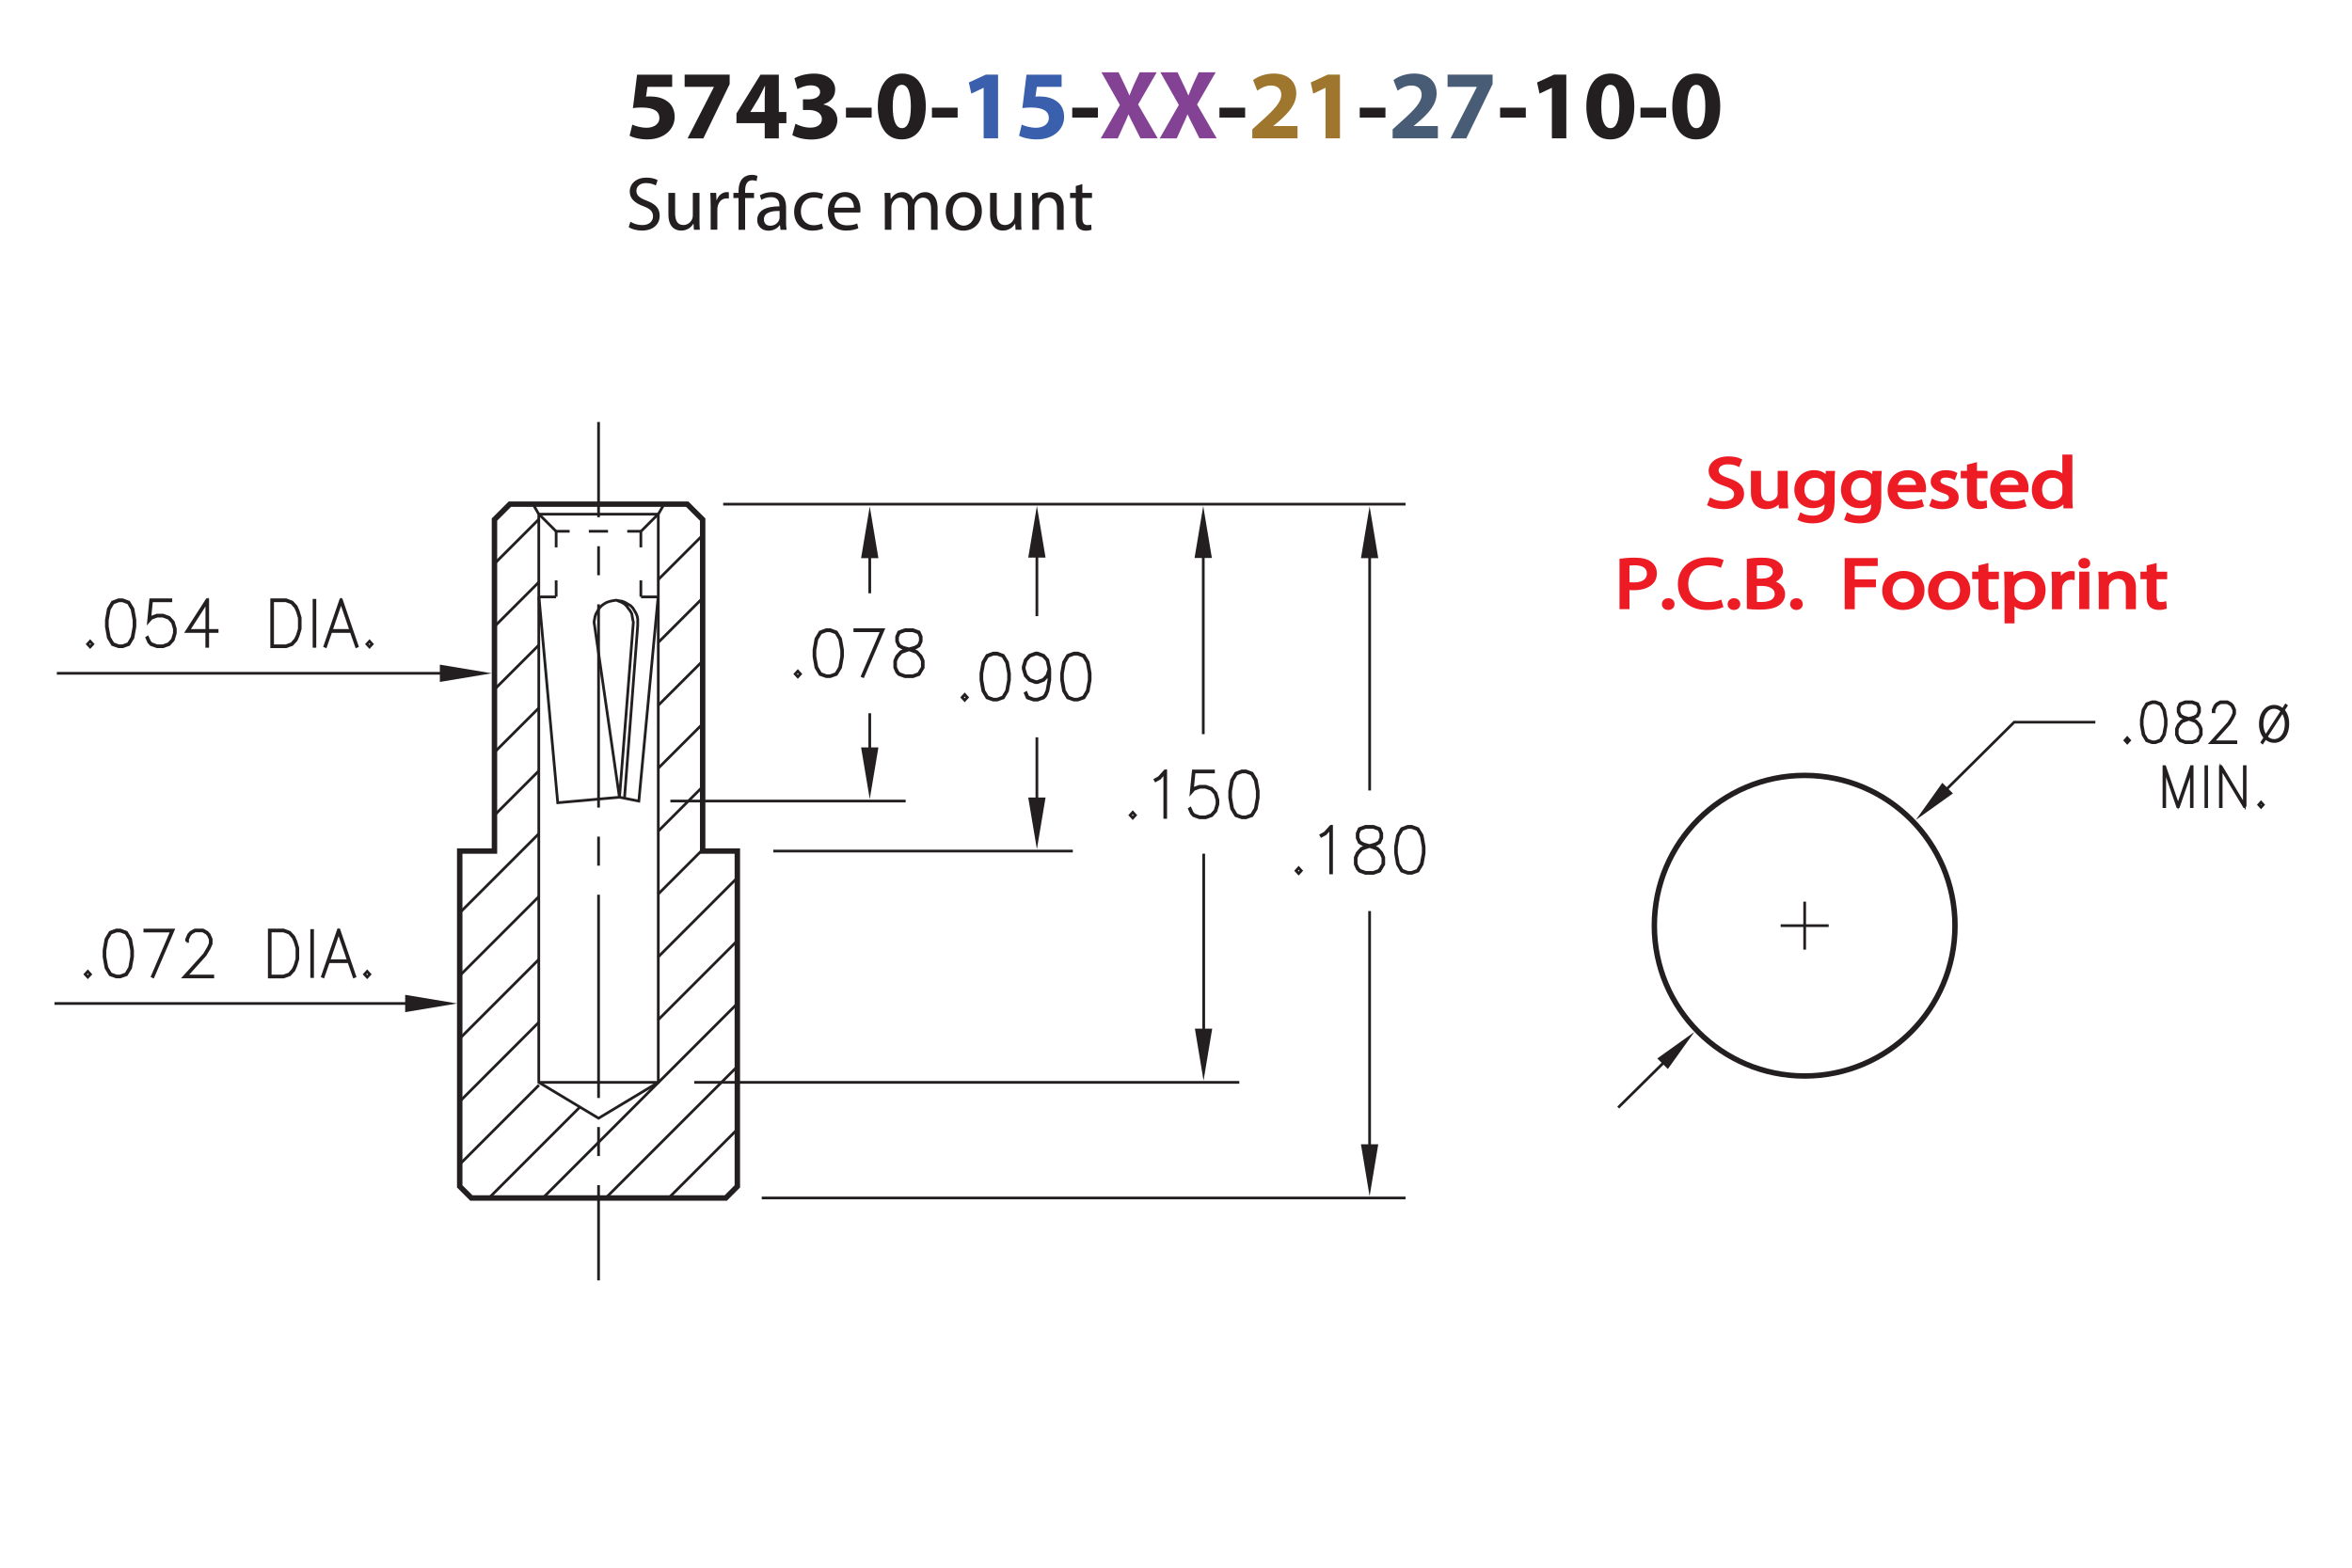 <?xml version="1.0" encoding="utf-8"?>
<!-- Generator: Adobe Illustrator 15.1.0, SVG Export Plug-In  -->
<!DOCTYPE svg PUBLIC "-//W3C//DTD SVG 1.1//EN" "http://www.w3.org/Graphics/SVG/1.1/DTD/svg11.dtd">
<svg version="1.1"
	 xmlns="http://www.w3.org/2000/svg" xmlns:xlink="http://www.w3.org/1999/xlink" xmlns:a="http://ns.adobe.com/AdobeSVGViewerExtensions/3.0/"
	 x="0px" y="0px" width="432px" height="288px" viewBox="-10 -10.35 432 288" style="enable-background:new -10 -10.35 432 288;"
	 xml:space="preserve">
<style type="text/css">
<![CDATA[
	.st0{fill:#485C75;}
	.st1{font-size:10.001;}
	.st2{fill:#ED1C24;stroke:#ED1C24;stroke-width:0.5;}
	.st3{font-size:11.5;}
	.st4{font-size:13.2;}
	.st5{fill:none;stroke:#231F20;stroke-width:0.25;stroke-linecap:round;stroke-linejoin:round;stroke-miterlimit:10;}
	.st6{fill:#834293;}
	.st7{fill:none;stroke:#231F20;stroke-width:0.5;}
	.st8{fill:#231F20;}
	.st9{fill:none;stroke:#231F20;stroke-miterlimit:10;}
	.st10{font-family:'MyriadPro-Regular';}
	.st11{fill:none;stroke:#231F20;stroke-width:0.5;stroke-miterlimit:10;}
	.st12{font-size:4.286;}
	.st13{fill-rule:evenodd;clip-rule:evenodd;fill:#231F20;}
	.st14{fill:#9E762D;}
	.st15{fill:#231F20;stroke:#231F20;stroke-width:0.5;}
	.st16{fill:none;stroke:#231F20;stroke-linecap:round;stroke-linejoin:round;stroke-miterlimit:10;}
	.st17{fill:none;stroke:#231F20;stroke-width:0.5;stroke-miterlimit:10;stroke-dasharray:37.344,5.335,5.335,5.335;}
	.st18{fill:#3A60AD;}
	.st19{font-size:14;}
	.st20{font-size:18;}
	.st21{fill:none;stroke:#231F20;stroke-width:0.5;stroke-miterlimit:10;stroke-dasharray:5.335,5.335;}
	.st22{font-family:'RomanS';}
	.st23{fill:none;stroke:#231F20;stroke-width:0.5;stroke-miterlimit:10;stroke-dasharray:3.526,3.526;}
	.st24{font-family:'MyriadPro-Bold';}
]]>
</style>
<defs>
</defs>
<line class="st11" x1="66.19" y1="174" x2="0" y2="174"/>
<polygon class="st13" points="64.42,175.59 64.42,172.41 73.96,174 "/>
<g>
	<path class="st7" d="M6.13,169.16l-0.48-0.52l0.48-0.53l0.48,0.53L6.13,169.16z"/>
	<path class="st7" d="M13.99,167.47l-0.76,1.25l-1.13,0.4h-0.75l-1.13-0.4l-0.75-1.25l-0.36-2.03v-1.24l0.36-2.03l0.75-1.25
		l1.13-0.42h0.75l1.13,0.42l0.76,1.25l0.36,2.03v1.24L13.99,167.47z M13.82,167.4l0.36-1.99v-1.18l-0.36-1.99l-0.69-1.16l-1.05-0.39
		h-0.7l-1.05,0.39l-0.7,1.16l-0.36,1.99v1.18l0.36,1.99l0.7,1.16l1.05,0.39h0.7l1.05-0.39L13.82,167.4z"/>
	<path class="st7" d="M17.98,169.01l3.56-8.32H16.6v-0.18h5.21l-3.69,8.57L17.98,169.01z"/>
	<path class="st7" d="M24.29,162.61v-0.43l0.37-0.84l0.38-0.42l0.76-0.42h1.49l0.75,0.42l0.38,0.42l0.37,0.84v0.85l-0.37,0.83
		l-0.73,1.22l-3.49,3.87h4.88v0.17h-5.27l3.75-4.16l0.71-1.2l0.35-0.79v-0.76l-0.35-0.77l-0.34-0.38l-0.7-0.39h-1.4l-0.69,0.39
		l-0.34,0.38l-0.35,0.77v0.38H24.29z"/>
	<path class="st7" d="M44.33,167.07l-0.36,0.83l-0.76,0.83l-1.12,0.4h-2.63v-8.63h2.63l1.12,0.42l0.76,0.83l0.36,0.83l0.37,1.23
		v2.03L44.33,167.07z M44.19,167l0.35-1.18v-1.99l-0.35-1.19l-0.36-0.78l-0.69-0.79l-1.06-0.39h-2.45v8.27h2.45l1.06-0.39l0.69-0.79
		L44.19,167z"/>
	<path class="st7" d="M47.25,169.05v-8.46h0.16v8.46H47.25z"/>
	<path class="st7" d="M55.17,169.01l-0.14,0.06l-0.96-2.75h-3.74l-0.96,2.75l-0.14-0.06l2.92-8.51h0.11L55.17,169.01z M54.01,166.14
		l-1.81-5.29l-1.81,5.29H54.01z"/>
	<path class="st7" d="M57.44,169.16l-0.48-0.52l0.48-0.53l0.48,0.53L57.44,169.16z"/>
</g>
<line class="st11" x1="72.57" y1="113.34" x2="0.44" y2="113.34"/>
<polygon class="st13" points="70.79,114.93 70.79,111.75 80.33,113.34 "/>
<g>
	<path class="st7" d="M6.56,108.5l-0.48-0.52l0.48-0.53l0.48,0.53L6.56,108.5z"/>
	<path class="st7" d="M14.42,106.81l-0.76,1.25l-1.13,0.4h-0.75l-1.13-0.4l-0.75-1.25l-0.36-2.03v-1.24l0.36-2.03l0.75-1.25
		l1.13-0.42h0.75l1.13,0.42l0.76,1.25l0.36,2.03v1.24L14.42,106.81z M14.26,106.74l0.36-1.99v-1.18l-0.36-1.99l-0.69-1.16
		l-1.05-0.39h-0.7l-1.05,0.39l-0.7,1.16l-0.36,1.99v1.18l0.36,1.99l0.7,1.16l1.05,0.39h0.7l1.05-0.39L14.26,106.74z"/>
	<path class="st7" d="M17.11,106.73l0.36,0.79l0.33,0.38l1.06,0.39h1.07l1.06-0.39l0.69-0.77l0.35-1.17v-0.78L21.68,104l-0.69-0.77
		l-1.06-0.39h-1.07l-1.06,0.39l-0.51,0.58l0.39-3.97h3.7v0.19h-3.55l-0.33,3.27l0.22-0.23l1.12-0.41h1.11l1.12,0.41l0.76,0.84
		l0.37,1.24v0.83l-0.37,1.24l-0.76,0.84l-1.12,0.4h-1.11l-1.12-0.4l-0.39-0.43l-0.36-0.81L17.11,106.73z"/>
	<path class="st7" d="M28.15,105.47h1.73v0.19h-1.73v2.73h-0.17v-2.73h-3.7l3.74-5.82h0.13V105.47z M27.99,105.47v-5.25l-3.38,5.25
		H27.99z"/>
	<path class="st7" d="M44.77,106.4l-0.36,0.83l-0.76,0.83l-1.12,0.4h-2.63v-8.63h2.63l1.12,0.42l0.76,0.83l0.36,0.83l0.37,1.23v2.03
		L44.77,106.4z M44.63,106.34l0.35-1.18v-1.99l-0.35-1.19l-0.36-0.78l-0.69-0.79l-1.06-0.39h-2.45v8.27h2.45l1.06-0.39l0.69-0.79
		L44.63,106.34z"/>
	<path class="st7" d="M47.68,108.39v-8.46h0.16v8.46H47.68z"/>
	<path class="st7" d="M55.61,108.35l-0.14,0.06l-0.96-2.75h-3.74l-0.96,2.75l-0.14-0.06l2.92-8.51h0.11L55.61,108.35z M54.45,105.47
		l-1.81-5.29l-1.81,5.29H54.45z"/>
	<path class="st7" d="M57.87,108.5l-0.48-0.52l0.48-0.53l0.48,0.53L57.87,108.5z"/>
</g>
<line class="st11" x1="241.57" y1="89.78" x2="241.57" y2="134.87"/>
<line class="st11" x1="241.56" y1="203.04" x2="241.56" y2="157.02"/>
<g>
	<path class="st7" d="M228.53,150.13l-0.48-0.52l0.48-0.53l0.48,0.53L228.53,150.13z"/>
	<path class="st7" d="M234.57,150.01h-0.17v-8.24l-0.95,1.07l-0.73,0.4l-0.09-0.16l0.72-0.4l1.1-1.22h0.12V150.01z"/>
	<path class="st7" d="M241.2,145.08l-0.78-0.21l-0.76-0.43l-0.38-0.85v-0.85l0.38-0.86l1.14-0.42h1.47l1.14,0.42l0.38,0.86v0.85
		l-0.38,0.85l-0.76,0.43l-0.77,0.21l0.04,0.01l1.11,0.42l0.76,0.83l0.37,0.84v1.25l-0.75,1.26l-1.13,0.4h-1.47l-1.12-0.4l-0.39-0.43
		l-0.37-0.84v-1.25l0.37-0.84l0.75-0.83L241.2,145.08z M243.3,149.53l0.7-1.15v-1.16l-0.35-0.77l-0.69-0.79l-1.07-0.39l-0.34-0.11
		l-0.34,0.11l-1.07,0.39l-0.7,0.79l-0.35,0.77v1.16l0.35,0.77l0.33,0.38l1.06,0.39h1.43L243.3,149.53z M241.54,144.99l1.06-0.3
		l0.69-0.38l0.34-0.76v-0.76l-0.34-0.75l-1.04-0.39h-1.43l-1.04,0.39l-0.34,0.75v0.76l0.34,0.76l0.69,0.38L241.54,144.99z"/>
	<path class="st7" d="M251.21,148.43l-0.76,1.25l-1.13,0.4h-0.75l-1.13-0.4l-0.75-1.25l-0.36-2.03v-1.24l0.36-2.03l0.75-1.25
		l1.13-0.42h0.75l1.13,0.42l0.76,1.25l0.36,2.03v1.24L251.21,148.43z M251.04,148.37l0.37-1.99v-1.18l-0.37-1.99l-0.69-1.16
		l-1.05-0.39h-0.7l-1.05,0.39l-0.7,1.16l-0.36,1.99v1.18l0.36,1.99l0.7,1.16l1.05,0.39h0.7l1.05-0.39L251.04,148.37z"/>
</g>
<line class="st11" x1="211.01" y1="89.74" x2="211.01" y2="124.52"/>
<line class="st11" x1="211.09" y1="181.04" x2="211.09" y2="146.48"/>
<g>
	<path class="st7" d="M198.06,139.93l-0.48-0.52l0.48-0.53l0.48,0.53L198.06,139.93z"/>
	<path class="st7" d="M204.11,139.82h-0.17v-8.24l-0.95,1.07l-0.73,0.4l-0.09-0.16l0.72-0.4l1.1-1.22h0.12V139.82z"/>
	<path class="st7" d="M208.61,138.16l0.36,0.79l0.33,0.38l1.06,0.39h1.07l1.06-0.39l0.69-0.77l0.35-1.17v-0.78l-0.35-1.17
		l-0.69-0.77l-1.06-0.39h-1.07l-1.06,0.39l-0.51,0.58l0.39-3.97h3.7v0.18h-3.55l-0.33,3.27l0.22-0.23l1.12-0.41h1.11l1.12,0.41
		l0.76,0.84l0.37,1.24v0.83l-0.37,1.24l-0.76,0.84l-1.12,0.4h-1.11l-1.12-0.4l-0.39-0.43l-0.36-0.81L208.61,138.16z"/>
	<path class="st7" d="M220.74,138.24l-0.76,1.25l-1.13,0.4h-0.75l-1.13-0.4l-0.75-1.25l-0.36-2.03v-1.24l0.36-2.03l0.75-1.25
		l1.13-0.42h0.75l1.13,0.42l0.76,1.25l0.36,2.03v1.24L220.74,138.24z M220.57,138.17l0.36-1.99V135l-0.36-1.99l-0.69-1.16
		l-1.05-0.39h-0.7l-1.04,0.39l-0.7,1.16l-0.36,1.99v1.18l0.36,1.99l0.7,1.16l1.04,0.39h0.7l1.05-0.39L220.57,138.17z"/>
</g>
<polygon class="st13" points="209.47,178.63 212.65,178.63 211.06,188.17 "/>
<polygon class="st13" points="239.97,199.87 243.15,199.87 241.56,209.42 "/>
<polygon class="st13" points="209.41,92.15 212.59,92.15 211,82.61 "/>
<polygon class="st13" points="239.97,92.19 243.15,92.19 241.56,82.66 "/>
<g>
	<path class="st7" d="M167.19,118.29l-0.48-0.52l0.48-0.53l0.48,0.53L167.19,118.29z"/>
	<path class="st7" d="M175.05,116.6l-0.76,1.25l-1.13,0.4h-0.75l-1.13-0.4l-0.75-1.25l-0.36-2.03v-1.24l0.36-2.03l0.75-1.25
		l1.13-0.42h0.75l1.13,0.42l0.76,1.25l0.36,2.03v1.24L175.05,116.6z M174.89,116.54l0.36-1.99v-1.18l-0.36-1.99l-0.69-1.16
		l-1.05-0.39h-0.7l-1.05,0.39l-0.7,1.16l-0.36,1.99v1.18l0.36,1.99l0.7,1.16l1.05,0.39h0.7l1.05-0.39L174.89,116.54z"/>
	<path class="st7" d="M182.66,113.1l-0.21,0.69l-0.76,0.84l-1.12,0.42h-0.38l-1.12-0.42l-0.76-0.84l-0.37-1.24v-0.43l0.37-1.24
		l0.76-0.84l1.12-0.42h0.38l1.12,0.42l0.76,0.84l0.37,1.65v2.04l-0.36,2.03l-0.37,0.83l-0.39,0.43l-1.12,0.4h-0.75l-1.14-0.4
		l-0.37-0.84l0.15-0.1l0.35,0.77l1.04,0.39h0.7l1.06-0.39l0.33-0.38l0.35-0.78l0.36-1.99V113.1z M182.66,112.54l-0.35-1.56
		l-0.69-0.77l-1.06-0.39h-0.34l-1.06,0.39l-0.69,0.77l-0.35,1.17v0.38l0.35,1.17l0.69,0.77l1.06,0.39h0.34l1.06-0.39l0.69-0.77
		L182.66,112.54z"/>
	<path class="st7" d="M189.87,116.6l-0.76,1.25l-1.13,0.4h-0.75l-1.13-0.4l-0.75-1.25l-0.36-2.03v-1.24l0.36-2.03l0.75-1.25
		l1.13-0.42h0.75l1.13,0.42l0.76,1.25l0.36,2.03v1.24L189.87,116.6z M189.7,116.54l0.36-1.99v-1.18l-0.36-1.99l-0.69-1.16
		l-1.05-0.39h-0.7l-1.05,0.39l-0.7,1.16l-0.36,1.99v1.18l0.36,1.99l0.7,1.16l1.05,0.39h0.7l1.05-0.39L189.7,116.54z"/>
</g>
<g>
	<path class="st7" d="M136.54,113.99l-0.48-0.52l0.48-0.53l0.48,0.53L136.54,113.99z"/>
	<path class="st7" d="M144.39,112.3l-0.76,1.25l-1.13,0.4h-0.75l-1.13-0.4l-0.75-1.25l-0.36-2.03v-1.24l0.36-2.03l0.75-1.25
		l1.13-0.42h0.75l1.13,0.42l0.76,1.25l0.36,2.03v1.24L144.39,112.3z M144.23,112.24l0.36-1.99v-1.18l-0.36-1.99l-0.69-1.16
		l-1.05-0.39h-0.7l-1.05,0.39l-0.7,1.16l-0.36,1.99v1.18l0.36,1.99l0.7,1.16l1.05,0.39h0.7l1.05-0.39L144.23,112.24z"/>
	<path class="st7" d="M148.39,113.84l3.56-8.32h-4.94v-0.19h5.21l-3.69,8.57L148.39,113.84z"/>
	<path class="st7" d="M156.61,108.95l-0.78-0.21l-0.76-0.43l-0.38-0.85v-0.85l0.38-0.86l1.14-0.42h1.47l1.14,0.42l0.38,0.86v0.85
		l-0.38,0.85l-0.76,0.43l-0.77,0.21l0.04,0.01l1.11,0.42l0.76,0.83l0.37,0.84v1.25l-0.75,1.26l-1.13,0.4h-1.47l-1.12-0.4l-0.39-0.43
		l-0.37-0.84v-1.25l0.37-0.84l0.75-0.83L156.61,108.95z M158.71,113.4l0.7-1.15v-1.16l-0.35-0.77l-0.69-0.79l-1.07-0.39l-0.34-0.11
		l-0.34,0.11l-1.07,0.39l-0.7,0.79l-0.35,0.77v1.16l0.35,0.77l0.33,0.38l1.06,0.39h1.43L158.71,113.4z M156.95,108.86l1.06-0.3
		l0.69-0.38l0.34-0.76v-0.76l-0.34-0.75l-1.04-0.39h-1.43l-1.04,0.39l-0.34,0.75v0.76l0.34,0.76l0.69,0.38L156.95,108.86z"/>
</g>
<polygon class="st13" points="148.16,126.96 151.34,126.96 149.75,136.46 "/>
<line class="st11" x1="149.75" y1="128.61" x2="149.75" y2="120.68"/>
<polygon class="st13" points="178.86,136.16 182.04,136.16 180.45,145.66 "/>
<polyline class="st11" points="180.45,137.81 180.45,125.14 180.45,125.1 "/>
<polygon class="st13" points="148.16,92.19 151.34,92.19 149.75,82.69 "/>
<line class="st11" x1="149.75" y1="90.54" x2="149.75" y2="98.64"/>
<polygon class="st13" points="178.86,92.09 182.04,92.09 180.45,82.59 "/>
<line class="st11" x1="180.45" y1="90.44" x2="180.45" y2="102.84"/>
<line class="st11" x1="110.87" y1="119.26" x2="119.06" y2="111.08"/>
<line class="st11" x1="111" y1="107.58" x2="119.17" y2="99.41"/>
<line class="st11" x1="80.78" y1="139.45" x2="89" y2="131.23"/>
<polyline class="st11" points="111.98,82.27 110.91,84.11 110.91,188.49 99.94,195.08 88.96,188.49 88.96,84.11 87.9,82.27 "/>
<polygon class="st9" points="125.43,146 119.06,146 119.06,85.1 116.22,82.27 83.65,82.27 80.82,85.1 80.82,146 74.44,146 
	74.44,207.6 76.57,209.73 123.31,209.73 125.43,207.6 "/>
<line class="st11" x1="110.91" y1="84.11" x2="88.96" y2="84.11"/>
<line class="st11" x1="110.91" y1="188.49" x2="88.96" y2="188.49"/>
<g>
	<g>
		<line class="st11" x1="99.94" y1="224.87" x2="99.94" y2="207.37"/>
		<line class="st21" x1="99.94" y1="202.03" x2="99.94" y2="194.03"/>
		<line class="st17" x1="99.94" y1="191.36" x2="99.94" y2="87.34"/>
		<line class="st11" x1="99.94" y1="84.67" x2="99.94" y2="67.17"/>
	</g>
</g>
<line class="st11" x1="122.83" y1="82.27" x2="248.16" y2="82.27"/>
<line class="st11" x1="117.51" y1="188.49" x2="217.63" y2="188.49"/>
<line class="st11" x1="132.03" y1="146" x2="187.05" y2="146"/>
<line class="st11" x1="110.87" y1="130.81" x2="119.06" y2="122.63"/>
<line class="st11" x1="110.87" y1="153.92" x2="119.06" y2="145.73"/>
<line class="st11" x1="110.88" y1="142.36" x2="119.17" y2="134.07"/>
<line class="st11" x1="110.87" y1="165.47" x2="125.39" y2="150.94"/>
<line class="st11" x1="110.87" y1="177.02" x2="125.35" y2="162.54"/>
<line class="st11" x1="101.24" y1="209.75" x2="125.44" y2="185.56"/>
<line class="st11" x1="89.69" y1="209.75" x2="125.38" y2="174.06"/>
<line class="st11" x1="112.9" y1="209.65" x2="125.4" y2="197.15"/>
<line class="st11" x1="110.88" y1="96.15" x2="119.17" y2="87.86"/>
<path class="st11" d="M88.99,99.31l3.45,37.81l11.35-1.01l3.55,0.71l3.54-37.5 M103.79,136.1l2.54-32.13l-0.11-0.51l-0.1-0.61
	l-0.1-0.51l-0.3-0.51l-0.31-0.4l-0.3-0.41l-0.4-0.41l-0.51-0.3l-0.51-0.2l-0.51-0.2 M103.79,136.1 M102.8,129.3 M104.7,136.31
	l2.43-31.73v-1.22l-0.1-0.51l-0.2-0.51l-0.3-0.51l-0.31-0.51l-0.4-0.41l-0.51-0.3l-0.51-0.3l-0.51-0.2l-0.61-0.1l-0.51-0.1
	l-0.61,0.1l-0.51,0.1l-0.61,0.2l-0.51,0.3l-0.41,0.3l-0.4,0.41l-0.61,1.01l-0.2,0.51l-0.1,0.51l-0.1,0.61l0.1,0.61l4.56,31.52
	 M107.74,87.25l3.14-3.14 M110.88,99.31h-3.14 M92.13,87.25l-3.14-3.14 M88.99,99.31h3.14"/>
<line class="st11" x1="80.78" y1="127.89" x2="89" y2="119.68"/>
<line class="st11" x1="80.78" y1="116.34" x2="89" y2="108.13"/>
<line class="st11" x1="80.78" y1="104.79" x2="89" y2="96.57"/>
<line class="st11" x1="80.78" y1="93.24" x2="89" y2="85.02"/>
<line class="st11" x1="74.5" y1="203.49" x2="89" y2="188.99"/>
<line class="st11" x1="74.42" y1="192.02" x2="89" y2="177.43"/>
<line class="st11" x1="74.52" y1="180.36" x2="89" y2="165.88"/>
<line class="st11" x1="74.45" y1="168.88" x2="89" y2="154.33"/>
<line class="st11" x1="74.49" y1="157.29" x2="89" y2="142.78"/>
<line class="st11" x1="79.77" y1="209.77" x2="96.61" y2="192.93"/>
<line class="st11" x1="129.91" y1="209.73" x2="248.16" y2="209.73"/>
<line class="st11" x1="113.13" y1="136.81" x2="156.35" y2="136.81"/>
<g>
	<g>
		<line class="st11" x1="92.15" y1="99.27" x2="92.15" y2="96.27"/>
		<line class="st11" x1="92.15" y1="90.21" x2="92.15" y2="87.21"/>
	</g>
</g>
<g>
	<g>
		<line class="st11" x1="107.71" y1="99.27" x2="107.71" y2="96.27"/>
		<line class="st11" x1="107.71" y1="90.21" x2="107.71" y2="87.21"/>
	</g>
</g>
<g>
	<g>
		<line class="st11" x1="107.71" y1="87.25" x2="105.21" y2="87.25"/>
		<line class="st23" x1="101.68" y1="87.25" x2="96.4" y2="87.25"/>
		<line class="st11" x1="94.63" y1="87.25" x2="92.13" y2="87.25"/>
	</g>
</g>
<g>
	<path class="st8" d="M113.45,5.61h-4.54l-0.25,1.8c0.25-0.04,0.47-0.04,0.76-0.04c1.12,0,2.27,0.25,3.08,0.85
		c0.88,0.59,1.42,1.57,1.42,2.93c0,2.18-1.87,4.11-5.02,4.11c-1.42,0-2.61-0.32-3.26-0.67l0.5-2.05c0.5,0.25,1.57,0.58,2.63,0.58
		c1.13,0,2.34-0.54,2.34-1.78c0-1.21-0.95-1.94-3.29-1.94c-0.65,0-1.1,0.04-1.57,0.11l0.76-6.14h6.45V5.61z"/>
	<path class="st8" d="M124.02,3.36v1.73l-4.83,9.98h-2.9l4.83-9.42V5.61h-5.37V3.36H124.02z"/>
	<path class="st8" d="M130.46,15.07v-2.79h-5.19v-1.78l4.41-7.13h3.37v6.86h1.39v2.05h-1.39v2.79H130.46z M130.46,10.22V7.63
		c0-0.7,0.04-1.42,0.07-2.18h-0.05c-0.38,0.76-0.7,1.44-1.1,2.18l-1.55,2.56l-0.02,0.04H130.46z"/>
	<path class="st8" d="M136.1,12.38c0.49,0.27,1.6,0.72,2.72,0.72c1.42,0,2.14-0.68,2.14-1.55c0-1.17-1.15-1.69-2.36-1.69h-1.12V7.9
		h1.08c0.92,0,2.07-0.36,2.07-1.35c0-0.7-0.56-1.22-1.73-1.22c-0.95,0-1.96,0.41-2.43,0.7l-0.56-1.98c0.7-0.45,2.09-0.88,3.62-0.88
		c2.48,0,3.87,1.31,3.87,2.92c0,1.24-0.7,2.23-2.14,2.72v0.04c1.4,0.25,2.54,1.31,2.54,2.86c0,2.05-1.82,3.57-4.79,3.57
		c-1.51,0-2.79-0.4-3.48-0.81L136.1,12.38z"/>
	<path class="st8" d="M150.1,9.43v1.82h-4.72V9.43H150.1z"/>
	<path class="st8" d="M160.04,9.16c0,3.6-1.46,6.1-4.43,6.1c-3.02,0-4.36-2.72-4.38-6.03c0-3.4,1.42-6.07,4.45-6.07
		C158.79,3.16,160.04,5.96,160.04,9.16z M153.97,9.23c0,2.68,0.65,3.96,1.69,3.96c1.06,0,1.64-1.33,1.64-4
		c0-2.59-0.56-3.96-1.66-3.96C154.65,5.23,153.97,6.5,153.97,9.23z"/>
	<path class="st8" d="M165.89,9.43v1.82h-4.72V9.43H165.89z"/>
	<path class="st18" d="M170.67,5.79h-0.04l-2.23,1.06l-0.45-2.05l3.12-1.44h2.25v11.7h-2.65V5.79z"/>
	<path class="st18" d="M184.98,5.61h-4.54l-0.25,1.8c0.25-0.04,0.47-0.04,0.76-0.04c1.12,0,2.27,0.25,3.08,0.85
		c0.88,0.59,1.42,1.57,1.42,2.93c0,2.18-1.87,4.11-5.02,4.11c-1.42,0-2.61-0.32-3.26-0.67l0.5-2.05c0.5,0.25,1.57,0.58,2.63,0.58
		c1.13,0,2.34-0.54,2.34-1.78c0-1.21-0.95-1.94-3.29-1.94c-0.65,0-1.1,0.04-1.57,0.11l0.76-6.14h6.45V5.61z"/>
	<path class="st8" d="M191.66,9.43v1.82h-4.72V9.43H191.66z"/>
	<path class="st6" d="M199.47,15.07l-1.1-2.2c-0.45-0.85-0.74-1.48-1.08-2.18h-0.04c-0.25,0.7-0.56,1.33-0.95,2.18l-0.99,2.2h-3.13
		l3.51-6.14l-3.39-6h3.15l1.06,2.21c0.36,0.74,0.63,1.33,0.92,2.02h0.04c0.29-0.77,0.52-1.31,0.83-2.02l1.03-2.21h3.13l-3.42,5.92
		l3.6,6.21H199.47z"/>
	<path class="st6" d="M210.31,15.07l-1.1-2.2c-0.45-0.85-0.74-1.48-1.08-2.18h-0.04c-0.25,0.7-0.56,1.33-0.96,2.18l-0.99,2.2h-3.13
		l3.51-6.14l-3.39-6h3.15l1.06,2.21c0.36,0.74,0.63,1.33,0.92,2.02h0.04c0.29-0.77,0.52-1.31,0.83-2.02l1.03-2.21h3.13l-3.42,5.92
		l3.6,6.21H210.31z"/>
	<path class="st8" d="M218.7,9.43v1.82h-4.72V9.43H218.7z"/>
	<path class="st14" d="M220.01,15.07v-1.66l1.49-1.35c2.58-2.3,3.82-3.62,3.84-4.99c0-0.95-0.56-1.71-1.91-1.71
		c-1.01,0-1.89,0.5-2.5,0.95l-0.77-1.94c0.86-0.67,2.25-1.21,3.82-1.21c2.67,0,4.11,1.55,4.11,3.65c0,1.98-1.4,3.55-3.12,5.06
		l-1.08,0.9v0.04h4.43v2.25H220.01z"/>
	<path class="st14" d="M233.47,5.79h-0.04l-2.23,1.06l-0.45-2.05l3.12-1.44h2.25v11.7h-2.65V5.79z"/>
	<path class="st8" d="M244.47,9.43v1.82h-4.72V9.43H244.47z"/>
	<path class="st0" d="M245.79,15.07v-1.66l1.49-1.35c2.58-2.3,3.82-3.62,3.84-4.99c0-0.95-0.56-1.71-1.91-1.71
		c-1.01,0-1.89,0.5-2.5,0.95l-0.77-1.94c0.86-0.67,2.25-1.21,3.82-1.21c2.67,0,4.11,1.55,4.11,3.65c0,1.98-1.4,3.55-3.12,5.06
		l-1.08,0.9v0.04h4.43v2.25H245.79z"/>
	<path class="st0" d="M264.15,3.36v1.73l-4.83,9.98h-2.9l4.83-9.42V5.61h-5.37V3.36H264.15z"/>
	<path class="st8" d="M270.25,9.43v1.82h-4.72V9.43H270.25z"/>
	<path class="st8" d="M275.04,5.79H275l-2.23,1.06l-0.45-2.05l3.12-1.44h2.25v11.7h-2.65V5.79z"/>
	<path class="st8" d="M290.18,9.16c0,3.6-1.46,6.1-4.43,6.1c-3.03,0-4.36-2.72-4.38-6.03c0-3.4,1.42-6.07,4.45-6.07
		C288.93,3.16,290.18,5.96,290.18,9.16z M284.11,9.23c0,2.68,0.65,3.96,1.69,3.96c1.06,0,1.64-1.33,1.64-4
		c0-2.59-0.56-3.96-1.66-3.96C284.79,5.23,284.11,6.5,284.11,9.23z"/>
	<path class="st8" d="M296.03,9.43v1.82h-4.72V9.43H296.03z"/>
	<path class="st8" d="M305.96,9.16c0,3.6-1.46,6.1-4.43,6.1c-3.03,0-4.36-2.72-4.38-6.03c0-3.4,1.42-6.07,4.45-6.07
		C304.72,3.16,305.96,5.96,305.96,9.16z M299.89,9.23c0,2.68,0.65,3.96,1.69,3.96c1.06,0,1.64-1.33,1.64-4
		c0-2.59-0.56-3.96-1.66-3.96C300.58,5.23,299.89,6.5,299.89,9.23z"/>
	<path class="st8" d="M105.79,30.38c0.55,0.35,1.33,0.62,2.17,0.62c1.25,0,1.98-0.66,1.98-1.61c0-0.87-0.5-1.39-1.78-1.86
		c-1.54-0.56-2.49-1.37-2.49-2.69c0-1.47,1.22-2.56,3.05-2.56c0.95,0,1.67,0.22,2.07,0.46l-0.34,0.99
		c-0.29-0.18-0.92-0.45-1.78-0.45c-1.29,0-1.78,0.77-1.78,1.41c0,0.88,0.57,1.32,1.88,1.82c1.6,0.62,2.4,1.39,2.4,2.77
		c0,1.46-1.06,2.73-3.29,2.73c-0.91,0-1.9-0.28-2.41-0.62L105.79,30.38z"/>
	<path class="st8" d="M118.48,30c0,0.71,0.01,1.33,0.06,1.86h-1.09l-0.07-1.11h-0.03c-0.31,0.55-1.04,1.26-2.24,1.26
		c-1.06,0-2.34-0.6-2.34-2.97v-3.96H114v3.74c0,1.29,0.41,2.17,1.51,2.17c0.83,0,1.4-0.57,1.63-1.13c0.07-0.17,0.11-0.39,0.11-0.63
		v-4.15h1.23V30z"/>
	<path class="st8" d="M120.52,27.2c0-0.8-0.01-1.48-0.06-2.12h1.08l0.06,1.34h0.04c0.31-0.91,1.06-1.48,1.89-1.48
		c0.13,0,0.22,0.01,0.34,0.03v1.16c-0.13-0.03-0.25-0.03-0.42-0.03c-0.87,0-1.48,0.64-1.65,1.57c-0.03,0.17-0.04,0.38-0.04,0.57
		v3.61h-1.23V27.2z"/>
	<path class="st8" d="M125.65,31.87v-5.84h-0.94v-0.94h0.94v-0.32c0-0.95,0.22-1.82,0.78-2.37c0.46-0.45,1.08-0.63,1.65-0.63
		c0.45,0,0.81,0.1,1.05,0.2l-0.17,0.95c-0.18-0.08-0.42-0.15-0.78-0.15c-1.05,0-1.32,0.91-1.32,1.96v0.36h1.64v0.94h-1.64v5.84
		H125.65z"/>
	<path class="st8" d="M134.37,30.24c0,0.59,0.03,1.16,0.1,1.63h-1.11l-0.1-0.85h-0.04c-0.38,0.53-1.11,1.01-2.07,1.01
		c-1.37,0-2.07-0.97-2.07-1.95c0-1.64,1.46-2.54,4.08-2.52v-0.14c0-0.55-0.15-1.57-1.54-1.55c-0.64,0-1.3,0.18-1.78,0.5l-0.28-0.83
		c0.56-0.35,1.39-0.59,2.24-0.59c2.07,0,2.58,1.42,2.58,2.76V30.24z M133.18,28.41c-1.34-0.03-2.87,0.21-2.87,1.53
		c0,0.81,0.53,1.18,1.15,1.18c0.9,0,1.47-0.56,1.67-1.13c0.04-0.14,0.06-0.28,0.06-0.39V28.41z"/>
	<path class="st8" d="M141.19,31.63c-0.32,0.15-1.04,0.39-1.95,0.39c-2.05,0-3.38-1.39-3.38-3.46c0-2.09,1.43-3.61,3.64-3.61
		c0.73,0,1.37,0.18,1.71,0.36l-0.28,0.94c-0.29-0.15-0.76-0.32-1.43-0.32c-1.55,0-2.4,1.16-2.4,2.56c0,1.57,1.01,2.54,2.35,2.54
		c0.7,0,1.16-0.17,1.51-0.32L141.19,31.63z"/>
	<path class="st8" d="M143.23,28.7c0.03,1.67,1.08,2.35,2.33,2.35c0.88,0,1.43-0.15,1.88-0.35l0.22,0.88
		c-0.43,0.2-1.19,0.43-2.27,0.43c-2.09,0-3.33-1.39-3.33-3.43c0-2.04,1.2-3.64,3.18-3.64c2.23,0,2.8,1.93,2.8,3.18
		c0,0.25-0.01,0.43-0.04,0.57H143.23z M146.84,27.82c0.01-0.77-0.32-1.99-1.71-1.99c-1.26,0-1.79,1.13-1.89,1.99H146.84z"/>
	<path class="st8" d="M152.52,26.92c0-0.71-0.03-1.27-0.06-1.83h1.08l0.06,1.11h0.04c0.38-0.64,1.01-1.25,2.14-1.25
		c0.91,0,1.61,0.56,1.91,1.36h0.03c0.21-0.39,0.49-0.67,0.77-0.88c0.41-0.31,0.84-0.48,1.48-0.48c0.91,0,2.24,0.59,2.24,2.94v3.98
		h-1.2v-3.82c0-1.32-0.49-2.09-1.47-2.09c-0.71,0-1.25,0.52-1.47,1.11c-0.06,0.18-0.1,0.39-0.1,0.62v4.19h-1.21V27.8
		c0-1.08-0.48-1.85-1.41-1.85c-0.76,0-1.33,0.62-1.53,1.23c-0.07,0.17-0.1,0.39-0.1,0.6v4.08h-1.2V26.92z"/>
	<path class="st8" d="M170.34,28.42c0,2.51-1.75,3.6-3.38,3.6c-1.82,0-3.25-1.34-3.25-3.49c0-2.25,1.5-3.59,3.36-3.59
		C169.02,24.95,170.34,26.36,170.34,28.42z M164.97,28.49c0,1.48,0.84,2.61,2.04,2.61c1.18,0,2.06-1.11,2.06-2.63
		c0-1.15-0.57-2.59-2.03-2.59C165.6,25.87,164.97,27.22,164.97,28.49z"/>
	<path class="st8" d="M177.56,30c0,0.71,0.01,1.33,0.06,1.86h-1.09l-0.07-1.11h-0.03c-0.31,0.55-1.04,1.26-2.24,1.26
		c-1.06,0-2.34-0.6-2.34-2.97v-3.96h1.23v3.74c0,1.29,0.41,2.17,1.51,2.17c0.83,0,1.4-0.57,1.63-1.13c0.07-0.17,0.11-0.39,0.11-0.63
		v-4.15h1.23V30z"/>
	<path class="st8" d="M179.6,26.92c0-0.71-0.01-1.27-0.06-1.83h1.09l0.07,1.12h0.03c0.34-0.63,1.12-1.26,2.24-1.26
		c0.94,0,2.4,0.56,2.4,2.89v4.03h-1.23v-3.91c0-1.09-0.41-2-1.57-2c-0.8,0-1.43,0.57-1.65,1.26c-0.06,0.15-0.08,0.36-0.08,0.57v4.08
		h-1.23V26.92z"/>
	<path class="st8" d="M188.8,23.46v1.62h1.77v0.94h-1.77v3.66c0,0.84,0.24,1.32,0.92,1.32c0.34,0,0.53-0.03,0.71-0.08l0.06,0.94
		c-0.24,0.08-0.62,0.17-1.09,0.17c-0.57,0-1.04-0.2-1.33-0.52c-0.34-0.38-0.48-0.98-0.48-1.78v-3.7h-1.05v-0.94h1.05v-1.26
		L188.8,23.46z"/>
</g>
<path class="st16" d="M349.08,159.71c0-15.25-12.36-27.61-27.61-27.61c-15.25,0-27.61,12.36-27.61,27.61
	c0,15.25,12.36,27.61,27.61,27.61C336.72,187.32,349.08,174.96,349.08,159.71L349.08,159.71z"/>
<line class="st5" x1="293.86" y1="159.71" x2="293.86" y2="159.71"/>
<line class="st5" x1="349.08" y1="159.71" x2="349.08" y2="159.71"/>
<line class="st11" x1="321.47" y1="164.11" x2="321.47" y2="155.29"/>
<line class="st11" x1="325.88" y1="159.7" x2="317.06" y2="159.7"/>
<g>
	<path class="st15" d="M380.72,126.11l-0.41-0.45l0.41-0.46l0.41,0.46L380.72,126.11z"/>
	<path class="st15" d="M387.55,124.64l-0.66,1.09l-0.98,0.35h-0.65l-0.98-0.35l-0.65-1.09l-0.32-1.77v-1.07l0.32-1.77l0.65-1.09
		l0.98-0.36h0.65l0.98,0.36l0.66,1.09l0.31,1.77v1.07L387.55,124.64z M387.41,124.58l0.32-1.73v-1.03l-0.32-1.73l-0.6-1.01
		l-0.91-0.34h-0.61l-0.91,0.34l-0.61,1.01l-0.31,1.73v1.03l0.31,1.73l0.61,1.01l0.91,0.34h0.61l0.91-0.34L387.41,124.58z"/>
	<path class="st15" d="M391.74,121.72l-0.68-0.18l-0.66-0.37l-0.33-0.74v-0.74l0.33-0.75l0.99-0.36h1.28l0.99,0.36l0.33,0.75v0.74
		l-0.33,0.74l-0.66,0.37l-0.67,0.18l0.04,0.01l0.96,0.36l0.66,0.72l0.32,0.73v1.09l-0.65,1.1l-0.98,0.35h-1.28l-0.97-0.35
		l-0.34-0.37l-0.33-0.73v-1.09l0.33-0.73l0.65-0.72L391.74,121.72z M393.56,125.59l0.61-1v-1.01l-0.31-0.67l-0.6-0.68l-0.93-0.34
		l-0.3-0.09l-0.29,0.09l-0.93,0.34l-0.61,0.68l-0.3,0.67v1.01l0.3,0.67l0.29,0.33l0.92,0.34h1.24L393.56,125.59z M392.03,121.64
		l0.92-0.26l0.6-0.33l0.3-0.66v-0.66l-0.3-0.65l-0.9-0.34h-1.24l-0.9,0.34l-0.3,0.65v0.66l0.3,0.66l0.6,0.33L392.03,121.64z"/>
	<path class="st15" d="M396.51,120.41v-0.37l0.32-0.73l0.33-0.37l0.66-0.36h1.3l0.66,0.36l0.33,0.37l0.33,0.73v0.74l-0.33,0.72
		l-0.64,1.06l-3.04,3.37h4.24v0.15h-4.58l3.27-3.62l0.62-1.04l0.31-0.68v-0.66l-0.31-0.67l-0.29-0.33l-0.61-0.34h-1.22l-0.6,0.34
		l-0.3,0.33l-0.31,0.67v0.33H396.51z"/>
	<path class="st8" d="M405.16,126.04l0.56-0.87c-0.5-0.61-0.8-1.49-0.8-2.5c0-2.13,1.21-3.52,2.8-3.52c0.56,0,1.08,0.18,1.51,0.54
		l0.53-0.81l0.48,0.36l-0.56,0.86c0.5,0.61,0.78,1.49,0.78,2.48c0,2.35-1.31,3.54-2.76,3.54c-0.57,0-1.1-0.19-1.53-0.54l-0.57,0.86
		L405.16,126.04z M408.84,120.33c-0.31-0.29-0.68-0.47-1.14-0.47c-1.31,0-1.98,1.36-1.98,2.78c0,0.75,0.17,1.29,0.44,1.81l0.02-0.01
		L408.84,120.33z M406.56,124.95c0.3,0.31,0.64,0.48,1.13,0.48c1.26,0,1.97-1.3,1.97-2.81c0-0.58-0.11-1.18-0.42-1.76h-0.03
		L406.56,124.95z"/>
</g>
<polyline class="st11" points="346.64,135.52 359.95,122.32 374.86,122.32 "/>
<polygon class="st13" points="346.75,133.46 348.7,135.41 341.89,140.28 "/>
<line class="st11" x1="296" y1="184.44" x2="287.22" y2="193.12"/>
<polygon class="st13" points="296.34,186.04 294.4,184.1 301.21,179.23 "/>
<g>
	<path class="st7" d="M392.64,137.84h-0.14v-6.92l-2.37,6.92h-0.15l-2.38-6.92v6.92h-0.14v-7.35h0.14l2.45,7.13l2.44-7.13h0.15
		V137.84z"/>
	<path class="st7" d="M395.16,137.84v-7.35h0.14v7.35H395.16z"/>
	<path class="st7" d="M402.38,137.84h-0.15l-4.26-7.09v7.09h-0.14v-7.35h0.15l4.25,7.09v-7.09h0.14V137.84z"/>
	<path class="st7" d="M405.29,137.94l-0.41-0.45l0.41-0.46l0.41,0.46L405.29,137.94z"/>
</g>
<g>
	<path class="st2" d="M287.71,92.52c0.64-0.09,1.49-0.17,2.56-0.17c1.32,0,2.29,0.26,2.9,0.74c0.55,0.42,0.9,1.07,0.9,1.86
		c0,0.81-0.28,1.44-0.8,1.9c-0.72,0.65-1.86,0.98-3.16,0.98c-0.4,0-0.77-0.01-1.07-0.08v3.56h-1.33V92.52z M289.05,96.81
		c0.29,0.07,0.66,0.09,1.1,0.09c1.61,0,2.59-0.69,2.59-1.89c0-1.19-0.98-1.76-2.44-1.76c-0.58,0-1.03,0.04-1.26,0.09V96.81z"/>
	<path class="st2" d="M295.5,100.63c0-0.48,0.38-0.83,0.92-0.83c0.54,0,0.9,0.34,0.9,0.83c0,0.48-0.37,0.83-0.94,0.83
		C295.87,101.46,295.5,101.1,295.5,100.63z"/>
	<path class="st2" d="M306.25,101.04c-0.48,0.21-1.47,0.42-2.73,0.42c-2.91,0-5.09-1.58-5.09-4.51c0-2.8,2.19-4.67,5.4-4.67
		c1.27,0,2.1,0.24,2.45,0.4l-0.34,0.94c-0.49-0.21-1.21-0.37-2.07-0.37c-2.42,0-4.03,1.33-4.03,3.67c0,2.19,1.46,3.58,3.96,3.58
		c0.83,0,1.66-0.15,2.19-0.37L306.25,101.04z"/>
	<path class="st2" d="M307.57,100.63c0-0.48,0.38-0.83,0.92-0.83c0.54,0,0.9,0.34,0.9,0.83c0,0.48-0.37,0.83-0.94,0.83
		C307.93,101.46,307.57,101.1,307.57,100.63z"/>
	<path class="st2" d="M311.11,92.55c0.58-0.12,1.52-0.2,2.44-0.2c1.33,0,2.19,0.2,2.82,0.65c0.54,0.34,0.87,0.87,0.87,1.57
		c0,0.87-0.67,1.62-1.75,1.95v0.04c0.98,0.2,2.13,0.9,2.13,2.22c0,0.77-0.35,1.36-0.89,1.78c-0.71,0.57-1.87,0.83-3.56,0.83
		c-0.92,0-1.63-0.05-2.07-0.11V92.55z M312.44,96.19h1.21c1.4,0,2.22-0.65,2.22-1.5c0-1.03-0.9-1.45-2.25-1.45
		c-0.61,0-0.97,0.04-1.18,0.08V96.19z M312.44,100.44c0.28,0.04,0.64,0.05,1.12,0.05c1.38,0,2.65-0.44,2.65-1.73
		c0-1.2-1.21-1.72-2.67-1.72h-1.1V100.44z"/>
	<path class="st2" d="M319.05,100.63c0-0.48,0.38-0.83,0.92-0.83c0.54,0,0.9,0.34,0.9,0.83c0,0.48-0.37,0.83-0.94,0.83
		C319.42,101.46,319.05,101.1,319.05,100.63z"/>
	<path class="st2" d="M329.07,92.42h5.57v0.96h-4.22v2.96h3.89v0.95h-3.89v4.03h-1.35V92.42z"/>
	<path class="st2" d="M343.23,98.07c0,2.36-1.92,3.39-3.7,3.39c-1.99,0-3.56-1.27-3.56-3.29c0-2.13,1.64-3.38,3.68-3.38
		C341.78,94.79,343.23,96.13,343.23,98.07z M337.35,98.13c0,1.4,0.92,2.46,2.24,2.46c1.29,0,2.25-1.04,2.25-2.48
		c0-1.08-0.63-2.44-2.22-2.44C338.04,95.67,337.35,96.93,337.35,98.13z"/>
	<path class="st2" d="M351.64,98.07c0,2.36-1.92,3.39-3.7,3.39c-1.99,0-3.56-1.27-3.56-3.29c0-2.13,1.64-3.38,3.68-3.38
		C350.2,94.79,351.64,96.13,351.64,98.07z M345.77,98.13c0,1.4,0.92,2.46,2.24,2.46c1.29,0,2.25-1.04,2.25-2.48
		c0-1.08-0.63-2.44-2.22-2.44C346.46,95.67,345.77,96.93,345.77,98.13z"/>
	<path class="st2" d="M354.97,93.4v1.53h1.93v0.88h-1.93v3.44c0,0.79,0.26,1.24,1.01,1.24c0.37,0,0.58-0.03,0.78-0.08l0.06,0.88
		c-0.26,0.08-0.67,0.16-1.2,0.16c-0.63,0-1.13-0.18-1.46-0.49c-0.37-0.36-0.52-0.92-0.52-1.68v-3.48h-1.15v-0.88h1.15v-1.19
		L354.97,93.4z"/>
	<path class="st2" d="M358.42,97.01c0-0.82-0.03-1.48-0.06-2.09h1.2l0.08,1.1h0.03c0.54-0.78,1.43-1.23,2.64-1.23
		c1.81,0,3.16,1.31,3.16,3.23c0,2.3-1.64,3.43-3.39,3.43c-0.98,0-1.84-0.37-2.29-1h-0.03v3.47h-1.33V97.01z M359.75,98.71
		c0,0.17,0.02,0.33,0.06,0.48c0.25,0.81,1.06,1.36,2.02,1.36c1.43,0,2.25-1,2.25-2.47c0-1.27-0.78-2.36-2.21-2.36
		c-0.92,0-1.79,0.55-2.04,1.43c-0.05,0.15-0.09,0.32-0.09,0.46V98.71z"/>
	<path class="st2" d="M367.14,96.92c0-0.75-0.01-1.4-0.06-1.99h1.18l0.06,1.27h0.05c0.34-0.86,1.17-1.4,2.07-1.4
		c0.14,0,0.25,0.01,0.37,0.03v1.1c-0.14-0.03-0.28-0.03-0.46-0.03c-0.95,0-1.63,0.61-1.81,1.48c-0.03,0.16-0.05,0.36-0.05,0.54v3.41
		h-1.35V96.92z"/>
	<path class="st2" d="M373.66,93.13c0,0.4-0.32,0.71-0.86,0.71c-0.49,0-0.81-0.32-0.81-0.71s0.34-0.73,0.84-0.73
		C373.32,92.41,373.66,92.72,373.66,93.13z M372.15,101.31v-6.39h1.35v6.39H372.15z"/>
	<path class="st2" d="M375.74,96.66c0-0.67-0.01-1.2-0.06-1.73h1.2l0.08,1.06h0.03c0.37-0.59,1.23-1.19,2.45-1.19
		c1.03,0,2.62,0.53,2.62,2.72v3.8h-1.35v-3.68c0-1.03-0.44-1.89-1.72-1.89c-0.87,0-1.56,0.54-1.81,1.19
		c-0.06,0.15-0.09,0.34-0.09,0.54v3.84h-1.35V96.66z"/>
	<path class="st2" d="M385.87,93.4v1.53h1.93v0.88h-1.93v3.44c0,0.79,0.26,1.24,1.01,1.24c0.37,0,0.58-0.03,0.78-0.08l0.06,0.88
		c-0.26,0.08-0.67,0.16-1.2,0.16c-0.63,0-1.13-0.18-1.46-0.49c-0.37-0.36-0.52-0.92-0.52-1.68v-3.48h-1.15v-0.88h1.15v-1.19
		L385.87,93.4z"/>
</g>
<g>
	<path class="st2" d="M304.22,81.39c0.6,0.33,1.46,0.58,2.38,0.58c1.36,0,2.16-0.62,2.16-1.52c0-0.82-0.55-1.31-1.95-1.76
		c-1.69-0.53-2.73-1.29-2.73-2.53c0-1.39,1.33-2.42,3.34-2.42c1.04,0,1.82,0.21,2.27,0.44l-0.37,0.94
		c-0.32-0.17-1.01-0.42-1.95-0.42c-1.41,0-1.95,0.73-1.95,1.33c0,0.83,0.63,1.24,2.05,1.72c1.75,0.58,2.62,1.31,2.62,2.61
		c0,1.37-1.17,2.57-3.6,2.57c-1,0-2.08-0.26-2.64-0.58L304.22,81.39z"/>
	<path class="st2" d="M318.11,81.03c0,0.67,0.02,1.25,0.06,1.76h-1.2l-0.08-1.04h-0.03c-0.34,0.51-1.13,1.19-2.45,1.19
		c-1.17,0-2.56-0.57-2.56-2.8V76.4h1.35v3.52c0,1.21,0.44,2.05,1.66,2.05c0.91,0,1.53-0.54,1.78-1.07c0.08-0.16,0.12-0.37,0.12-0.59
		V76.4h1.35V81.03z"/>
	<path class="st2" d="M326.7,81.85c0,1.48-0.35,2.36-1.06,2.93c-0.74,0.57-1.78,0.77-2.71,0.77c-0.89,0-1.87-0.19-2.47-0.53
		l0.34-0.9c0.49,0.28,1.26,0.51,2.18,0.51c1.38,0,2.39-0.62,2.39-2.24v-0.7h-0.03c-0.4,0.59-1.21,1.07-2.36,1.07
		c-1.84,0-3.16-1.35-3.16-3.11c0-2.17,1.64-3.38,3.36-3.38c1.29,0,1.98,0.57,2.32,1.1h0.03l0.05-0.96h1.2
		c-0.05,0.45-0.06,0.98-0.06,1.74V81.85z M325.35,78.92c0-0.2-0.02-0.37-0.08-0.51c-0.25-0.69-0.89-1.24-1.89-1.24
		c-1.29,0-2.21,0.94-2.21,2.42c0,1.25,0.75,2.3,2.19,2.3c0.84,0,1.59-0.45,1.87-1.19c0.08-0.2,0.11-0.42,0.11-0.62V78.92z"/>
	<path class="st2" d="M335.27,81.85c0,1.48-0.35,2.36-1.06,2.93c-0.74,0.57-1.78,0.77-2.71,0.77c-0.89,0-1.87-0.19-2.47-0.53
		l0.34-0.9c0.49,0.28,1.26,0.51,2.18,0.51c1.38,0,2.39-0.62,2.39-2.24v-0.7h-0.03c-0.4,0.59-1.21,1.07-2.36,1.07
		c-1.84,0-3.16-1.35-3.16-3.11c0-2.17,1.64-3.38,3.36-3.38c1.29,0,1.98,0.57,2.32,1.1h0.03l0.05-0.96h1.2
		c-0.05,0.45-0.06,0.98-0.06,1.74V81.85z M333.92,78.92c0-0.2-0.02-0.37-0.08-0.51c-0.25-0.69-0.89-1.24-1.89-1.24
		c-1.29,0-2.21,0.94-2.21,2.42c0,1.25,0.75,2.3,2.19,2.3c0.84,0,1.59-0.45,1.87-1.19c0.08-0.2,0.11-0.42,0.11-0.62V78.92z"/>
	<path class="st2" d="M338.24,79.81c0.03,1.57,1.18,2.22,2.54,2.22c0.97,0,1.56-0.15,2.06-0.33l0.25,0.83
		c-0.48,0.19-1.3,0.41-2.48,0.41c-2.29,0-3.65-1.31-3.65-3.23c0-1.93,1.32-3.43,3.48-3.43c2.44,0,3.07,1.82,3.07,3
		c0,0.24-0.02,0.41-0.05,0.54H338.24z M342.2,78.98c0.02-0.73-0.35-1.87-1.87-1.87c-1.38,0-1.96,1.07-2.07,1.87H342.2z"/>
	<path class="st2" d="M344.99,81.61c0.41,0.21,1.12,0.45,1.79,0.45c0.97,0,1.43-0.41,1.43-0.95c0-0.55-0.38-0.84-1.37-1.16
		c-1.35-0.42-1.98-1.04-1.98-1.81c0-1.03,0.98-1.87,2.56-1.87c0.75,0,1.41,0.17,1.81,0.4l-0.32,0.84c-0.29-0.16-0.83-0.38-1.52-0.38
		c-0.8,0-1.23,0.4-1.23,0.87c0,0.53,0.43,0.77,1.4,1.1c1.27,0.41,1.95,0.96,1.95,1.91c0,1.13-1.03,1.93-2.76,1.93
		c-0.81,0-1.56-0.18-2.09-0.45L344.99,81.61z"/>
	<path class="st2" d="M352.87,74.87v1.53h1.93v0.88h-1.93v3.44c0,0.79,0.26,1.24,1.01,1.24c0.37,0,0.58-0.03,0.78-0.08l0.06,0.88
		c-0.26,0.08-0.67,0.16-1.2,0.16c-0.63,0-1.13-0.18-1.46-0.49c-0.37-0.36-0.52-0.92-0.52-1.68v-3.48h-1.15V76.4h1.15v-1.19
		L352.87,74.87z"/>
	<path class="st2" d="M357.07,79.81c0.03,1.57,1.18,2.22,2.55,2.22c0.97,0,1.56-0.15,2.05-0.33l0.25,0.83
		c-0.48,0.19-1.3,0.41-2.48,0.41c-2.29,0-3.65-1.31-3.65-3.23c0-1.93,1.32-3.43,3.48-3.43c2.44,0,3.07,1.82,3.07,3
		c0,0.24-0.02,0.41-0.05,0.54H357.07z M361.02,78.98c0.02-0.73-0.35-1.87-1.87-1.87c-1.38,0-1.96,1.07-2.07,1.87H361.02z"/>
	<path class="st2" d="M370.39,73.42v7.72c0,0.57,0.03,1.21,0.06,1.65h-1.2l-0.06-1.11h-0.05c-0.4,0.71-1.29,1.25-2.5,1.25
		c-1.79,0-3.19-1.31-3.19-3.25c-0.02-2.13,1.53-3.42,3.33-3.42c1.15,0,1.9,0.46,2.24,0.96h0.03v-3.81H370.39z M369.06,79
		c0-0.15-0.01-0.34-0.06-0.49c-0.2-0.73-0.94-1.33-1.95-1.33c-1.4,0-2.22,1.06-2.22,2.46c0,1.29,0.75,2.36,2.19,2.36
		c0.9,0,1.73-0.53,1.98-1.39c0.05-0.16,0.06-0.32,0.06-0.5V79z"/>
</g>
</svg>
